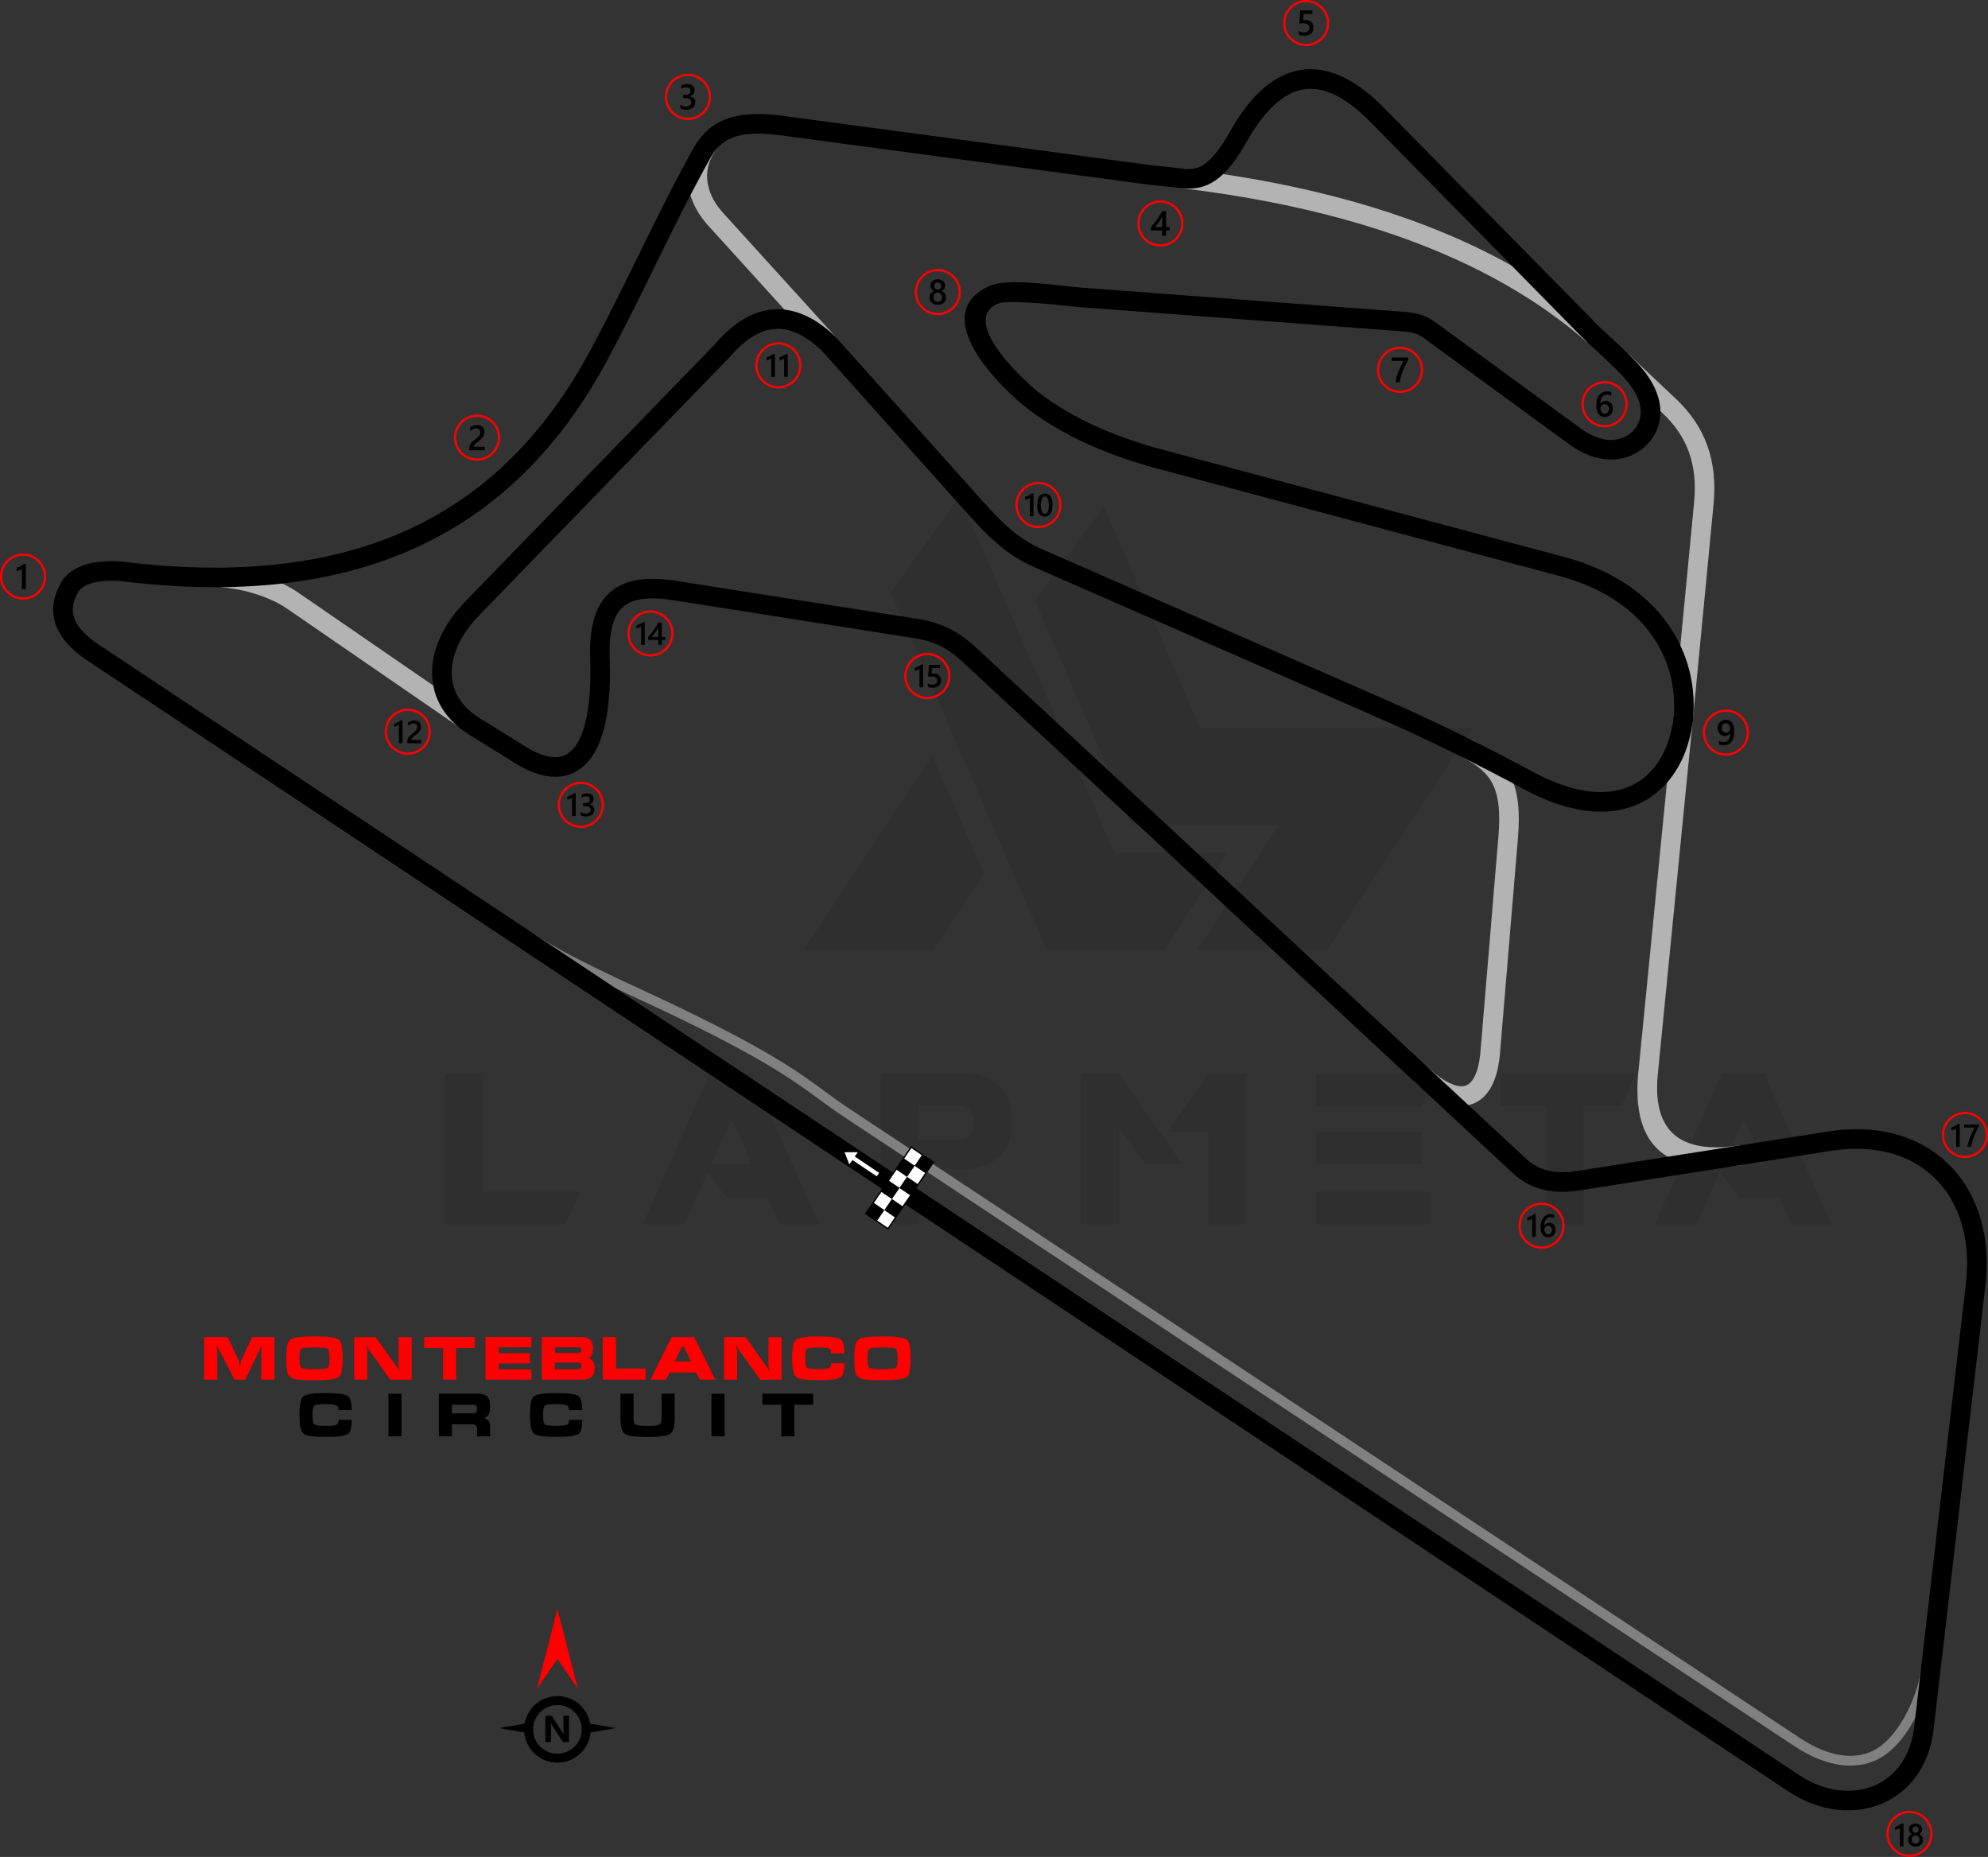 <?xml version="1.0" encoding="UTF-8"?>
<!DOCTYPE svg PUBLIC "-//W3C//DTD SVG 1.1//EN" "http://www.w3.org/Graphics/SVG/1.1/DTD/svg11.dtd">
<!-- Creator: CorelDRAW -->
<svg xmlns="http://www.w3.org/2000/svg" xml:space="preserve" width="250.345mm" height="233.817mm" version="1.1" style="shape-rendering:geometricPrecision; text-rendering:geometricPrecision; image-rendering:optimizeQuality; fill-rule:evenodd; clip-rule:evenodd"
viewBox="0 0 19452.53 18168.23"
 xmlns:xlink="http://www.w3.org/1999/xlink"
 xmlns:xodm="http://www.corel.com/coreldraw/odm/2003">
 <rect x="0" y="0" width="19452.53" height="18168.23" fill="#333333" stroke="none"/>
 <defs>
  <style type="text/css">
   <![CDATA[
    .fil5 {fill:black}
    .fil6 {fill:white}
    .fil7 {fill:black;fill-rule:nonzero}
    .fil3 {fill:black;fill-rule:nonzero}
    .fil1 {fill:gray;fill-rule:nonzero}
    .fil2 {fill:#B3B3B3;fill-rule:nonzero}
    .fil4 {fill:red;fill-rule:nonzero}
    .fil8 {fill:white;fill-rule:nonzero}
    .fil0 {fill:black;fill-opacity:0.071}
   ]]>
  </style>
 </defs>
 <g id="Layer_x0020_1">
  <path class="fil0" d="M4350.95 11978.65l0 -1478.56 367.18 0 0 1157.88 964.49 0 -146.87 320.68 -1184.81 0zm4364.69 -6183.51l1527.52 3500.57 1148.09 0 624.23 -952.26 -1108.92 0 -1515.28 -3488.32 -675.63 940.01zm2085.65 -842.1l942.46 2166.43 2665.82 0 -1422.26 2173.78 -1272.94 0 0 -2.45 798.03 -1219.08 -1432.05 0 -954.7 -2198.26 675.63 -920.43zm-1175.01 3593.59l-489.59 749.08 -1272.93 0 0 -2.45 1258.24 -1902.06 504.28 1155.43zm-1608.3 3434.47l-391.67 0 -119.95 -266.82 -399.02 0 -181.15 -247.24 -232.55 514.07 -406.36 0 656.05 -1478.56 413.71 0 660.95 1478.56zm-658.5 -592.41l-200.73 -440.63 -195.83 440.63 396.56 0zm1627.89 -239.89l445.52 0c63.65,-19.59 95.47,-78.34 93.02,-176.25 0,-80.79 -39.16,-132.2 -122.39,-151.78l-416.15 0 0 328.03zm146.87 293.76l-149.32 -215.42 0 751.52 -367.19 0 0 -1478.56 883.71 0c259.48,46.51 391.67,186.04 394.12,423.5l0 88.13c-2.45,239.89 -132.19,384.33 -389.22,428.39l-372.09 -0.01 0 2.46zm2435.71 -53.86l-367.19 0 -254.59 -352.5 -0.01 942.46 -369.63 0 0 -1478.56 367.18 0 624.23 888.6zm254.59 -886.15l367.19 0 0 1476.11 -369.64 0 0 -905.74 -399.02 0 401.47 -570.38zm2173.78 1155.43l0 320.68 -1123.61 0 0 -320.68 1123.61 0zm-88.12 -587.5l0 315.78 -1035.48 0 0 -315.79 1035.48 0.01zm161.56 -567.93l-161.56 323.14 -1035.48 0 0 -323.14 1197.04 0zm1052.62 318.23l-443.08 0 0 -318.23 1334.13 0 -149.32 318.23 -369.64 0 0 1157.88 -369.65 0 0 -1157.88 -2.45 0zm2798.01 1160.33l-391.68 0 -119.95 -266.82 -399.01 0 -181.15 -247.24 -232.56 514.07 -406.35 0 656.05 -1478.56 413.71 0 660.95 1478.56zm-658.5 -592.41l-200.73 -440.63 -195.83 440.63 396.56 0z"/>
  <path class="fil1" d="M18890.28 16351.66c-36.65,296.23 -241.46,735.04 -533.48,869.6 -102.47,47.2 -216.83,63.09 -338.67,48.03 -144.61,-17.89 -299.96,-79.58 -458.35,-184.44l-9302.67 -6158.21c-89.44,-59.21 -164.5,-114.35 -242.15,-171.4 -264.03,-193.96 -558.66,-410.41 -1561.6,-885.18 -391.11,-185.13 -917.34,-413.72 -1279.43,-651.11l52.46 -80.2c358.99,235.35 880.1,461.21 1267.82,644.74 1011.3,478.72 1309.81,698.02 1577.33,894.55 76.62,56.3 150.68,110.7 238.4,168.77l9302.67 6158.21c145.68,96.44 287.03,152.98 417.14,169.08 104.25,12.89 201.16,-0.27 286.95,-39.79 258.25,-118.99 446.26,-534.6 478.39,-794.27l95.19 11.62z"/>
  <path class="fil2" d="M15924.93 3455.63l472.22 444.76c143.49,135.13 246.34,285.65 308.5,457.84 61.61,170.71 82.14,360.6 61.49,575.8l-200.79 2091.48 -190.39 -18 200.79 -2091.48c17.94,-186.89 0.91,-349.57 -50.98,-493.34 -51.35,-142.27 -138,-268.2 -259.78,-382.89l-472.22 -444.76 131.16 -139.41z"/>
  <path class="fil2" d="M16560.9 7073.03l-341.69 3460.7 0.23 0.02c-44.54,537.13 222.84,761.43 802.11,672.89l28.49 189.63c-739.06,112.96 -1079.64,-179.79 -1021.73,-878.26l0.37 -1.5 341.84 -3462.21 190.39 18.74z"/>
  <path class="fil2" d="M8037.5 3427.22l-1106.36 -1218.37c-124.41,-137.01 -191.66,-290.73 -202.4,-443.04 -11.08,-157.06 37.76,-310.87 145.75,-442.37l147.65 121.42c-75.65,92.12 -109.93,199 -102.27,307.46 7.76,110.13 58.56,223.68 152.93,327.6l1106.36 1218.37 -141.67 128.92z"/>
  <path class="fil2" d="M4472.86 7099.86l-1665.47 -1145.82c-56.75,-39.05 -152.76,-92.5 -288.33,-136.99 -99.02,-32.5 -217.62,-59.78 -355.08,-72.7l17.23 -190.39c154.78,14.54 287.2,44.89 397.05,80.95 156.1,51.23 269.66,114.84 337.8,161.73l1665.47 1145.82 -108.68 157.39z"/>
  <path class="fil2" d="M13965.98 10438.7c95.68,88.9 180.29,145.66 252.58,172.37 50.92,18.81 92.9,21.71 125.4,9.61 31.63,-11.77 59.19,-39.83 81.98,-83.18 30.89,-58.77 51.38,-142.27 60.28,-248.91l175.66 -2104.43c18.8,-225.37 4.85,-384.25 -50.53,-502.24 -52.92,-112.79 -149.01,-194.75 -296.28,-269.89l86.95 -170.9c185.45,94.62 309.04,203.38 382.47,359.84 70.99,151.26 90.11,340.25 68.53,598.93l-175.66 2104.43c-11.02,132.13 -38.91,240.34 -82.02,322.35 -45.17,85.94 -107.23,144.3 -184.65,173.13 -76.56,28.5 -163.14,26.21 -258.07,-8.87 -95.7,-35.35 -202.1,-105.3 -317.04,-212.09l130.42 -140.16z"/>
  <path class="fil2" d="M15527.26 3346.74c-480.16,-420.13 -1077.03,-758.25 -1786.76,-1014.29 -636.39,-229.58 -1363.46,-393.26 -2178.39,-491.05l-0.09 -0.08 23.98 -189.63 0.01 -0.03c828.62,99.55 1569.22,266.51 2218.96,500.9 735.63,265.39 1354.95,617.13 1853.9,1055.21l0.75 0.37 4.64 4.14 -0.14 0.36 -136.42 134.16 -0.43 -0.08z"/>
  <path class="fil3" d="M17600.59 17365.12c129.79,86.27 265.08,135.72 395.21,150.9 125.17,14.6 245.43,-2.35 350.92,-48.52 104.37,-45.68 195.11,-120.39 262.5,-221.77 62.01,-93.29 104.67,-209.56 120.72,-347.22l506.37 -4340.32c17.58,-150.69 15.22,-292.5 -5.31,-422.98 -38.6,-245.27 -141.3,-452.91 -296.2,-605.87 -154.43,-152.52 -362.13,-251.74 -611.26,-280.8 -126.12,-14.72 -262.31,-11.73 -407.01,11.03l-2453.52 386.13c-121.27,19.08 -237.13,21.1 -346.07,-2.66 -113.36,-24.72 -218.3,-76.46 -312.85,-164.32l-5386.73 -5004.86c-53.88,-50.06 -113.73,-98.9 -187.03,-138.8 -73.39,-39.95 -161.97,-72.22 -274.42,-89.92l-2366.15 -372.66c-239.37,-37.69 -402.28,-17.48 -497.59,68.95 -95.89,86.95 -134.96,250.73 -126.24,499.72 10.82,309.09 -14.09,556.48 -70.9,739.89 -47.24,152.45 -117.42,264.25 -208.52,334.25 -97.19,74.66 -213.66,100.37 -347.29,75.96 -91.17,-16.66 -189.99,-57.5 -295.57,-122.89l-447.68 -277.32c-59.64,-36.94 -111.47,-77.23 -155.8,-120.24 -137.12,-133.05 -204.59,-292.17 -211.59,-460.95 -6.8,-163.76 44.5,-334.53 144.99,-496.75 48.75,-78.7 108.92,-155.31 179.39,-227.95l2440.6 -2515.3c18.14,-21.24 36.36,-41.48 54.6,-60.67 167.57,-176.37 341.94,-270.49 523.07,-282.32 181.73,-11.87 363.46,59.6 545.16,214.41 19.32,16.46 38.63,33.86 57.9,52.16l5.24 5.63 1421.25 1588.61c112.86,126.15 206.43,224.1 300.69,302.59 91.48,76.17 185.27,135.13 301.36,185.98l3388.52 1484.3c236.05,103.4 470.75,213.66 691.56,322.02 270.75,132.89 514.84,259.99 713.12,367.29 201.82,109.2 381.6,169.79 539.3,191.08 178.36,24.08 328.19,-2.43 449.18,-65.32 120,-62.39 213.21,-161.37 278.85,-282.69 54.8,-101.27 90.77,-217.86 107.53,-341.99 38.34,-283.9 -27.65,-607.85 -241.87,-882.08 -179.22,-229.41 -463.14,-425 -877.92,-535.75l-3925.35 -1048.2c-531.34,-141.88 -943.81,-342.37 -1247.15,-568.93 -267.11,-199.49 -1020.98,-928.03 -400.6,-1216.97 182.27,-84.91 669.31,-2.58 896.33,14.45l3157.9 236.97c87.19,6.53 146.52,18.8 195.83,37.46 51.7,19.55 87.64,43.75 129.78,74.53l1407.32 1028.06c103.65,75.72 199.96,110.35 284.14,113.98 88.01,3.8 163.93,-27.06 220.57,-79.79l5.28 -4.97c51.35,-50.1 84.56,-119.62 80.27,-202.94 -4.77,-92.69 -54.21,-204.17 -171.37,-330.05 -7.02,-7.54 -13.23,-14.08 -18.61,-19.59 -55.03,-56.4 -107.14,-107.65 -158.98,-156.7 -89.58,-84.74 -167.83,-152.45 -252.15,-238.17l-2048.49 -2082.61c-100.95,-102.62 -198.7,-180.88 -293.03,-234.51 -122.07,-69.41 -237.81,-96.98 -346.69,-82.19 -109.13,14.83 -215.62,72.85 -318.98,174.51 -82.86,81.5 -163.21,190.38 -240.81,326.86 -82.2,144.57 -163.16,265.53 -259.99,348.99 -128.71,110.94 -244.99,134.49 -407.57,115.34 -98.48,-11.64 -198.24,-22.34 -299.28,-32.07l-3.75 -0.38 -3589.97 -481.39c-173.15,-23.21 -319.59,-26.45 -436.65,7.28 -107.02,30.84 -192.48,95.57 -256,209.74 -199.74,358.99 -370.89,707.7 -544.25,1060.93 -144.84,295.1 -291.22,593.36 -456.05,901.9 -472.85,885.09 -1101.6,1501.83 -1900.81,1861.59 -794.48,357.64 -1754.73,459.39 -2895.2,316.66 -121.67,-5.33 -217.77,5.44 -288.23,32.31 -57.74,22.02 -96.14,55.21 -115.16,99.52l-3 6c-45.09,88.25 -50.06,171.39 -14.87,249.38 39.78,88.2 128.55,175.01 266.26,260.4l2.62 1.5 16596.16 11033.13zm-1762.96 -13993.39c59.29,56.09 113.64,109.34 164.98,161.95 8.38,8.59 15.6,16.14 21.61,22.59 151.13,162.38 215.42,316.17 222.35,450.72 7.41,143.91 -49.68,263.68 -137.98,349.85l-8.28 7.96c-92.77,86.36 -216.46,136.93 -359.24,130.76 -120.09,-5.18 -252.6,-51.02 -389.07,-150.72l-1407.32 -1028.06c-29.81,-21.77 -54.45,-38.6 -84.06,-49.79 -31.99,-12.1 -74.8,-20.38 -142.61,-25.46l-3155.77 -236.81c-115.25,-8.65 -693.31,-83.1 -803.28,-31.87 -375.39,174.82 279.63,773.9 434.33,889.43 285.23,213.04 675.84,402.31 1181.94,537.45l3925.35 1048.2c458.56,122.45 775.83,343.02 979.1,603.21 248.83,318.52 325.43,695.08 280.85,1025.24 -19.85,147.03 -62.83,285.84 -128.5,407.2 -83.64,154.57 -203.57,281.3 -359.06,362.13 -154.49,80.31 -342.6,114.59 -563.1,84.81 -180.1,-24.31 -381.91,-91.62 -604.5,-212.06 -201.85,-109.23 -445.1,-236.05 -706.37,-364.29 -215.43,-105.73 -447.08,-214.47 -684.07,-318.28l-3388.52 -1484.3c-133.22,-58.35 -241.26,-126.36 -347.08,-214.47 -103.06,-85.82 -202.36,-189.56 -320.92,-322.08l-1417.42 -1584.31c-16.41,-15.56 -32.75,-30.27 -48.98,-44.09 -141.99,-120.98 -278.25,-177.2 -408.74,-168.69 -131.08,8.56 -263.23,82.94 -396.4,223.11 -16.57,17.44 -33.12,35.86 -49.61,55.21l-4.13 4.5 -2442.98 2517.76c-61.14,63.02 -112.75,128.54 -153.91,194.97 -80.48,129.93 -121.69,263.68 -116.5,388.83 4.99,120.14 54.04,234.41 153.87,331.28 34.87,33.83 75.74,65.59 122.82,94.75l447.68 277.32c84.98,52.64 161.72,85 229.61,97.41 77.77,14.2 143.7,0.66 196.62,-39.99 59.01,-45.33 106.71,-125 141.82,-238.3 50.69,-163.64 72.72,-390.11 62.65,-677.68 -10.77,-307.52 47.87,-519.22 189.21,-647.39 141.91,-128.68 355.8,-163.28 654.99,-116.16l2366.15 372.66c136.82,21.54 245.65,61.37 336.62,110.9 91.07,49.57 162.62,107.65 226.01,166.54l5386.73 5004.86c67.38,62.61 142.15,99.48 222.91,117.09 85.18,18.57 177.93,16.65 276.37,1.17l2453.52 -386.13c163.13,-25.67 316.36,-29.07 457.98,-12.54 293.15,34.2 539.13,152.52 723.68,334.77 184.09,181.79 305.77,426.18 350.91,713.06 23.33,148.26 26.26,307.24 6.81,473.95l-506.37 4340.32c-19.71,168.99 -73.25,313.5 -151.46,431.15 -88.4,132.98 -207.9,231.18 -345.69,291.49 -136.68,59.82 -290.61,82.01 -449.12,63.51 -159.29,-18.58 -323.41,-78.11 -479.15,-181.64l-16596.16 -11033.13 0.06 -0.09c-169.91,-105.8 -282.57,-220.06 -337.91,-342.76 -59.43,-131.77 -53.92,-268.24 16.54,-409.38 40.62,-94.38 114.93,-162.17 222.94,-203.36 95.02,-36.24 217.29,-50.98 366.77,-44.21l7.49 0.75c1107.16,139.25 2035.43,42.56 2798.68,-301.02 759.79,-342.02 1358.8,-930.7 1810.86,-1776.89 164.16,-307.27 309.37,-603.15 453.05,-895.9 175.24,-357.05 348.25,-709.56 548.75,-1069.93 90.45,-162.56 214.32,-255.35 370.67,-300.42 146.31,-42.16 317.4,-39.71 514.6,-13.28l3589.58 481.34c96.85,9.34 192.56,19.57 287.12,30.66 108.71,12.7 179.84,11.95 273.22,-68.53 76.88,-66.26 146.22,-171.19 218.76,-298.78 86.45,-152.05 177.57,-274.93 273.04,-368.83 133.66,-131.47 276.44,-207.18 427.65,-227.72 151.46,-20.58 307.21,14.79 466.61,105.42 109.86,62.47 221.61,151.47 335,266.75l2073.64 2108.17c71.56,72.77 147.08,137.46 221.74,208.1z"/>
  <g id="_1807186536832">
   <path class="fil4" d="M13699.2 3392.82c62.35,0 118.82,25.28 159.68,66.15 40.86,40.86 66.14,97.32 66.14,159.67 0,62.35 -25.28,118.82 -66.14,159.68 -40.86,40.86 -97.33,66.14 -159.68,66.14 -62.35,0 -118.82,-25.28 -159.68,-66.14 -40.86,-40.86 -66.14,-97.33 -66.14,-159.68 0,-62.35 25.28,-118.82 66.15,-159.67 40.85,-40.86 97.32,-66.15 159.67,-66.15zm144.18 81.65c-36.89,-36.89 -87.87,-59.72 -144.18,-59.72 -56.3,0 -107.28,22.83 -144.17,59.72 -36.89,36.89 -59.72,87.87 -59.72,144.17 0,56.3 22.83,107.28 59.71,144.18 36.89,36.89 87.87,59.71 144.18,59.71 56.3,0 107.28,-22.83 144.18,-59.71 36.89,-36.89 59.71,-87.87 59.71,-144.18 0,-56.3 -22.83,-107.28 -59.71,-144.17z"/>
   <path class="fil5" d="M13780.2 3517.06c-10.16,18.58 -19.74,36.99 -28.74,55.17 -9.05,18.24 -17.2,36.47 -24.52,54.87 -7.34,18.35 -13.68,36.88 -19.11,55.52 -5.42,18.7 -9.57,37.73 -12.52,57.24l-41.07 0c2.7,-17.37 6.57,-34.67 11.59,-51.99 5.01,-17.3 10.91,-34.56 17.66,-51.87 6.74,-17.32 14.31,-34.69 22.74,-52.17 8.37,-17.48 17.3,-35.14 26.77,-52.91l-114.78 0 0 -33.47 161.99 0 0 19.62z"/>
  </g>
  <g id="_1807186540864">
   <path class="fil4" d="M15700.34 3728.84c62.35,0 118.82,25.28 159.68,66.14 40.86,40.86 66.14,97.32 66.14,159.67 0,62.35 -25.28,118.82 -66.14,159.68 -40.86,40.86 -97.33,66.14 -159.68,66.14 -62.35,0 -118.81,-25.28 -159.66,-66.14 -40.86,-40.86 -66.14,-97.33 -66.14,-159.68 0,-62.35 25.28,-118.82 66.14,-159.67 40.86,-40.86 97.32,-66.14 159.66,-66.14zm144.18 81.64c-36.89,-36.89 -87.87,-59.71 -144.18,-59.71 -56.3,0 -107.28,22.83 -144.16,59.71 -36.89,36.89 -59.71,87.87 -59.71,144.17 0,56.3 22.83,107.28 59.71,144.18 36.89,36.89 87.87,59.71 144.16,59.71 56.3,0 107.28,-22.83 144.18,-59.71 36.89,-36.89 59.71,-87.87 59.71,-144.18 0,-56.3 -22.83,-107.28 -59.71,-144.17z"/>
   <path class="fil5" d="M15781.74 3997.84c0,12.17 -2.01,23.31 -6.01,33.34 -3.98,9.98 -9.52,18.64 -16.61,25.91 -7.1,7.27 -15.53,12.93 -25.28,16.91 -9.76,4.04 -20.32,6.01 -31.74,6.01 -12.18,0 -23.37,-2.37 -33.54,-7.1 -10.2,-4.74 -18.98,-11.77 -26.36,-21.13 -7.39,-9.35 -13.09,-21 -17.2,-34.9 -4.04,-13.9 -6.05,-30.06 -6.05,-48.42 0,-22.44 2.65,-42.36 8.02,-59.73 5.37,-17.3 12.69,-31.85 22.04,-43.56 9.35,-11.77 20.36,-20.65 33.01,-26.72 12.58,-6.12 26.26,-9.17 40.9,-9.17 9.12,0 17.43,0.63 24.93,1.9 7.51,1.22 13.51,2.95 18.01,5.09l0 35.31c-5.78,-2.94 -11.9,-5.42 -18.47,-7.44 -6.52,-2.03 -14.02,-3.06 -22.44,-3.06 -9.46,0 -18.24,1.9 -26.2,5.77 -8.02,3.81 -14.94,9.4 -20.72,16.78 -5.82,7.38 -10.38,16.56 -13.72,27.41 -3.29,10.86 -5.03,23.42 -5.14,37.62l1.03 0c5.19,-8.02 12.18,-14.31 21.01,-18.93 8.89,-4.62 19.27,-6.92 31.21,-6.92 10.62,0 20.14,1.67 28.67,5.14 8.49,3.46 15.77,8.37 21.76,14.88 6.07,6.46 10.75,14.38 13.96,23.66 3.29,9.3 4.91,19.74 4.91,31.35zm-39.53 3.22c0,-6.97 -0.87,-13.33 -2.49,-19.09 -1.62,-5.77 -4.09,-10.67 -7.44,-14.77 -3.28,-4.16 -7.5,-7.33 -12.52,-9.57 -4.97,-2.25 -10.9,-3.36 -17.65,-3.36 -6.75,0 -12.7,1.22 -17.83,3.64 -5.13,2.42 -9.41,5.59 -12.93,9.52 -3.52,3.92 -6.12,8.48 -7.84,13.5 -1.73,5.07 -2.67,10.26 -2.67,15.58 0,5.77 0.87,11.65 2.49,17.65 1.62,6.05 4.16,11.54 7.5,16.5 3.4,4.97 7.73,9.01 12.93,12.23 5.24,3.23 11.49,4.85 18.7,4.85 6.4,0 12.11,-1.2 17.08,-3.57 4.96,-2.37 9.11,-5.66 12.39,-9.81 3.36,-4.16 5.9,-9.13 7.62,-14.79 1.73,-5.7 2.66,-11.88 2.66,-18.52z"/>
  </g>
  <g id="_1807186540336">
   <path class="fil4" d="M12780.94 0c62.35,0 118.82,25.28 159.68,66.14 40.86,40.86 66.14,97.32 66.14,159.67 0,62.35 -25.29,118.82 -66.14,159.68 -40.86,40.85 -97.33,66.14 -159.68,66.14 -62.35,0 -118.81,-25.28 -159.67,-66.14 -40.86,-40.86 -66.14,-97.33 -66.14,-159.68 0,-62.35 25.28,-118.82 66.14,-159.67 40.86,-40.86 97.32,-66.14 159.67,-66.14zm144.17 81.64c-36.89,-36.89 -87.87,-59.71 -144.17,-59.71 -56.3,0 -107.28,22.82 -144.17,59.71 -36.89,36.89 -59.71,87.87 -59.71,144.17 0,56.3 22.81,107.28 59.71,144.17 36.89,36.89 87.87,59.71 144.17,59.71 56.3,0 107.28,-22.82 144.17,-59.71 36.89,-36.89 59.71,-87.87 59.71,-144.17 0,-56.3 -22.82,-107.28 -59.71,-144.17z"/>
   <path class="fil5" d="M12709.33 339.23l0 -37.69c15.93,10.73 32.03,16.04 48.36,16.04 16.43,0 29.71,-4.15 39.7,-12.58 10.03,-8.37 15.06,-19.56 15.06,-33.58 0,-13.72 -5.07,-24.41 -15.29,-32.08 -10.21,-7.68 -24.8,-11.48 -43.86,-11.48 -6.53,0 -19.79,0.63 -39.76,2.01l8.66 -127.46 119.33 0 0 33.47 -86.72 0 -4.04 60.7c7.79,-0.46 14.82,-0.68 21.11,-0.68 25.68,0 45.59,6.57 59.61,19.79 14.03,13.16 21.06,31.22 21.06,54.07 0,23.99 -8.08,43.27 -24.12,57.76 -16.04,14.48 -38.14,21.69 -66.19,21.69 -23.66,0 -41.31,-3.29 -52.92,-9.98z"/>
  </g>
  <g id="_1807186539808">
   <path class="fil4" d="M6731.46 722.06c62.35,0 118.82,25.28 159.67,66.14 40.86,40.86 66.14,97.33 66.14,159.68 0,62.35 -25.28,118.82 -66.14,159.67 -40.86,40.86 -97.32,66.14 -159.67,66.14 -62.35,0 -118.82,-25.28 -159.67,-66.14 -40.86,-40.86 -66.14,-97.32 -66.14,-159.67 0,-62.35 25.28,-118.82 66.14,-159.68 40.86,-40.86 97.32,-66.14 159.67,-66.14zm144.17 81.64c-36.89,-36.89 -87.87,-59.71 -144.17,-59.71 -56.3,0 -107.28,22.83 -144.17,59.71 -36.89,36.89 -59.71,87.87 -59.71,144.18 0,56.3 22.82,107.28 59.71,144.17 36.89,36.89 87.87,59.71 144.17,59.71 56.3,0 107.28,-22.83 144.17,-59.71 36.89,-36.89 59.71,-87.87 59.71,-144.17 0,-56.3 -22.83,-107.28 -59.71,-144.18z"/>
   <path class="fil5" d="M6658.19 1060.17l0 -36.88c15.81,12.53 33.58,18.75 53.44,18.75 16.1,0 29.01,-3.63 38.65,-10.96 9.65,-7.32 14.44,-17.24 14.44,-29.78 0,-27.46 -21.01,-41.25 -63.07,-41.25l-18.77 0 0 -31.45 17.96 0c37.27,0 55.91,-12.91 55.91,-38.83 0,-23.89 -14.53,-35.84 -43.56,-35.84 -16.28,0 -31.51,5.78 -45.82,17.38l0 -34.8c16.45,-9.24 35.9,-13.92 58.28,-13.92 21.52,0 38.78,5.43 51.76,16.28 12.93,10.79 19.45,24.64 19.45,41.55 0,31.9 -16.28,52.45 -48.7,61.56l0 0.7c17.48,1.66 31.27,7.78 41.43,18.28 10.16,10.58 15.18,23.72 15.18,39.48 0,21.76 -8.14,39.35 -24.47,52.67 -16.38,13.39 -37.9,20.03 -64.62,20.03 -24.01,0 -43.17,-4.33 -57.48,-12.98z"/>
  </g>
  <g id="_1807186538944">
   <path class="fil4" d="M11354.27 1960.59c62.35,0 118.82,25.29 159.67,66.14 40.86,40.86 66.14,97.33 66.14,159.68 0,62.35 -25.28,118.82 -66.14,159.68 -40.86,40.85 -97.32,66.14 -159.67,66.14 -62.35,0 -118.82,-25.29 -159.67,-66.14 -40.86,-40.86 -66.14,-97.33 -66.14,-159.68 0,-62.35 25.28,-118.82 66.14,-159.68 40.86,-40.85 97.32,-66.14 159.67,-66.14zm144.17 81.65c-36.89,-36.89 -87.87,-59.71 -144.17,-59.71 -56.3,0 -107.28,22.82 -144.17,59.71 -36.89,36.89 -59.71,87.87 -59.71,144.17 0,56.3 22.83,107.28 59.71,144.18 36.89,36.89 87.87,59.71 144.17,59.71 56.3,0 107.28,-22.82 144.17,-59.71 36.89,-36.89 59.71,-87.87 59.71,-144.18 0,-56.3 -22.83,-107.28 -59.71,-144.17z"/>
   <path class="fil5" d="M11410.17 2065.2l0 156.56 36.01 0 0 32.6 -36.01 0 0 53.27 -38.04 0 0 -53.27 -109.76 0 0 -32.95c9.94,-11.2 20.09,-23.26 30.54,-36.3 10.44,-12.98 20.47,-26.31 30.13,-39.87 9.64,-13.55 18.51,-27.18 26.77,-40.79 8.25,-13.68 15.18,-26.71 20.77,-39.24l39.59 0zm-38.04 156.56l0 -101.8c-12.28,22.11 -24.46,41.38 -36.46,57.83 -12,16.45 -23.2,31.1 -33.71,43.97l70.17 0z"/>
  </g>
  <g id="_1807186540192">
   <path class="fil4" d="M9176.27 2631.63c62.35,0 118.82,25.29 159.67,66.14 40.86,40.86 66.14,97.33 66.14,159.68 0,62.35 -25.28,118.82 -66.14,159.67 -40.86,40.86 -97.32,66.14 -159.67,66.14 -62.35,0 -118.82,-25.28 -159.67,-66.14 -40.86,-40.86 -66.14,-97.32 -66.14,-159.67 0,-62.35 25.28,-118.82 66.14,-159.68 40.86,-40.85 97.32,-66.14 159.67,-66.14zm144.17 81.64c-36.89,-36.89 -87.87,-59.71 -144.17,-59.71 -56.3,0 -107.28,22.82 -144.17,59.71 -36.89,36.89 -59.71,87.87 -59.71,144.18 0,56.3 22.83,107.28 59.71,144.17 36.89,36.89 87.87,59.71 144.17,59.71 56.3,0 107.28,-22.83 144.17,-59.71 36.89,-36.89 59.71,-87.87 59.71,-144.17 0,-56.3 -22.83,-107.28 -59.71,-144.18z"/>
   <path class="fil5" d="M9095.48 2911.14c0,-6.98 0.87,-13.73 2.6,-20.26 1.73,-6.57 4.39,-12.58 7.85,-18.11 3.52,-5.55 7.9,-10.51 13.22,-14.9 5.31,-4.37 11.48,-7.89 18.59,-10.61 -10.51,-5.88 -18.81,-13.38 -25.05,-22.56 -6.17,-9.24 -9.29,-19.39 -9.29,-30.53 0,-8.94 1.86,-17.13 5.55,-24.69 3.63,-7.56 8.72,-14.09 15.17,-19.62 6.53,-5.55 14.13,-9.81 22.91,-12.93 8.83,-3.11 18.42,-4.68 28.73,-4.68 10.51,0 20.14,1.62 29.03,4.74 8.83,3.17 16.5,7.5 22.96,13.05 6.46,5.53 11.54,12.06 15.12,19.61 3.64,7.56 5.42,15.7 5.42,24.52 0,11.13 -3.11,21.29 -9.29,30.53 -6.23,9.18 -14.42,16.68 -24.69,22.56 6.98,2.72 13.16,6.24 18.52,10.57 5.36,4.33 9.81,9.22 13.44,14.77 3.58,5.54 6.29,11.53 8.13,18.11 1.79,6.53 2.67,13.33 2.67,20.43 0,10.61 -1.97,20.31 -5.88,29.09 -3.99,8.76 -9.47,16.33 -16.57,22.55 -7.09,6.29 -15.63,11.14 -25.56,14.66 -9.85,3.47 -20.82,5.2 -32.77,5.2 -11.83,0 -22.68,-1.73 -32.55,-5.2 -9.86,-3.52 -18.35,-8.37 -25.5,-14.66 -7.16,-6.22 -12.75,-13.78 -16.73,-22.55 -4.04,-8.78 -6.01,-18.48 -6.01,-29.09zm38.21 -3.35c0,6.87 0.98,13.05 2.99,18.59 2.07,5.53 4.91,10.21 8.66,14.03 3.69,3.81 8.19,6.75 13.45,8.76 5.24,2.01 11.08,3.06 17.48,3.06 6.18,0 11.88,-1.05 17.08,-3.12 5.2,-2.07 9.64,-5.07 13.44,-8.94 3.75,-3.93 6.75,-8.6 8.89,-14.09 2.14,-5.42 3.17,-11.54 3.17,-18.29 0,-6.22 -0.97,-12.06 -3,-17.54 -2.07,-5.42 -4.9,-10.21 -8.65,-14.25 -3.7,-4.1 -8.2,-7.27 -13.46,-9.64 -5.24,-2.38 -11.07,-3.58 -17.48,-3.58 -6.05,0 -11.77,1.1 -16.96,3.29 -5.25,2.2 -9.76,5.31 -13.56,9.29 -3.76,4.04 -6.71,8.76 -8.89,14.31 -2.14,5.53 -3.17,11.54 -3.17,18.11zm8.25 -109.58c0,5.08 0.92,9.76 2.71,14.13 1.79,4.33 4.2,8.08 7.26,11.31 3.06,3.23 6.64,5.72 10.75,7.5 4.09,1.85 8.54,2.72 13.26,2.72 4.74,0 9.18,-0.93 13.28,-2.77 4.09,-1.85 7.73,-4.38 10.84,-7.61 3.06,-3.23 5.55,-6.98 7.34,-11.32 1.79,-4.32 2.71,-9 2.71,-13.96 0,-5.07 -0.87,-9.81 -2.6,-14.2 -1.79,-4.37 -4.15,-8.19 -7.21,-11.3 -3.05,-3.17 -6.64,-5.66 -10.79,-7.44 -4.22,-1.79 -8.72,-2.71 -13.57,-2.71 -5.07,0 -9.68,0.92 -13.85,2.77 -4.16,1.83 -7.74,4.44 -10.73,7.73 -3,3.23 -5.31,7.03 -6.93,11.36 -1.68,4.33 -2.47,8.94 -2.47,13.79z"/>
  </g>
  <g id="_1807186540624">
   <path class="fil4" d="M5683.69 7648.6c62.35,0 118.82,25.28 159.66,66.14 40.86,40.85 66.14,97.32 66.14,159.67 0,62.35 -25.28,118.82 -66.14,159.67 -40.86,40.86 -97.32,66.14 -159.66,66.14 -62.35,0 -118.82,-25.28 -159.68,-66.14 -40.86,-40.86 -66.14,-97.32 -66.14,-159.67 0,-62.35 25.28,-118.82 66.14,-159.67 40.86,-40.86 97.33,-66.14 159.68,-66.14zm144.16 81.64c-36.89,-36.89 -87.87,-59.71 -144.16,-59.71 -56.3,0 -107.28,22.82 -144.18,59.71 -36.89,36.89 -59.71,87.87 -59.71,144.17 0,56.3 22.83,107.28 59.71,144.17 36.89,36.89 87.87,59.71 144.18,59.71 56.3,0 107.28,-22.83 144.16,-59.71 36.89,-36.89 59.71,-87.87 59.71,-144.17 0,-56.3 -22.82,-107.28 -59.71,-144.17z"/>
   <path class="fil5" d="M5632.91 7760.75l0 223.68 -35.41 0 0 -180.35c-6.4,4.58 -13.29,8.49 -20.68,11.67 -7.34,3.22 -15.77,6.04 -25.26,8.48l0 -30.2c5.94,-1.92 11.62,-3.95 17.08,-6.09 5.52,-2.13 10.94,-4.53 16.25,-7.18 5.36,-2.66 10.72,-5.63 16.2,-8.85 5.42,-3.29 11.04,-6.99 16.88,-11.16l14.94 0zm50.62 215.61l0 -33.28c14.27,11.31 30.3,16.92 48.22,16.92 14.53,0 26.19,-3.28 34.89,-9.9 8.7,-6.6 13.02,-15.56 13.02,-26.87 0,-24.79 -18.96,-37.23 -56.92,-37.23l-16.93 0 0 -28.39 16.2 0c33.64,0 50.46,-11.66 50.46,-35.04 0,-21.57 -13.12,-32.35 -39.32,-32.35 -14.69,0 -28.43,5.21 -41.35,15.68l0 -31.4c14.84,-8.34 32.39,-12.56 52.6,-12.56 19.43,0 35,4.9 46.71,14.69 11.66,9.74 17.55,22.24 17.55,37.5 0,28.79 -14.69,47.34 -43.95,55.57l0 0.62c15.77,1.51 28.22,7.02 37.38,16.51 9.17,9.53 13.7,21.41 13.7,35.62 0,19.64 -7.34,35.52 -22.08,47.55 -14.79,12.08 -34.21,18.07 -58.32,18.07 -21.67,0 -38.96,-3.91 -51.87,-11.72z"/>
  </g>
  <g id="_1807186540144">
   <path class="fil4" d="M9073.76 6388.51c62.35,0 118.82,25.29 159.68,66.14 40.85,40.86 66.14,97.33 66.14,159.68 0,62.35 -25.28,118.82 -66.14,159.67 -40.86,40.86 -97.33,66.15 -159.68,66.15 -62.35,0 -118.82,-25.29 -159.67,-66.15 -40.86,-40.86 -66.15,-97.32 -66.15,-159.67 0,-62.35 25.29,-118.82 66.15,-159.68 40.86,-40.86 97.32,-66.14 159.67,-66.14zm144.17 81.65c-36.89,-36.89 -87.87,-59.71 -144.17,-59.71 -56.3,0 -107.28,22.82 -144.17,59.71 -36.89,36.89 -59.71,87.87 -59.71,144.17 0,56.3 22.82,107.28 59.71,144.17 36.89,36.89 87.87,59.71 144.17,59.71 56.3,0 107.28,-22.82 144.17,-59.71 36.89,-36.89 59.71,-87.87 59.71,-144.17 0,-56.3 -22.82,-107.28 -59.71,-144.17z"/>
   <path class="fil5" d="M9032.48 6500.51l0 223.68 -35.41 0 0 -180.34c-6.4,4.58 -13.29,8.49 -20.68,11.67 -7.34,3.22 -15.77,6.04 -25.26,8.48l0 -30.2c5.94,-1.92 11.62,-3.95 17.08,-6.09 5.52,-2.13 10.94,-4.53 16.25,-7.18 5.35,-2.66 10.73,-5.63 16.2,-8.86 5.42,-3.29 11.04,-6.98 16.88,-11.15l14.94 0zm45.61 218.63l0 -34.01c14.38,9.68 28.91,14.48 43.65,14.48 14.83,0 26.82,-3.75 35.83,-11.36 9.06,-7.55 13.59,-17.65 13.59,-30.3 0,-12.39 -4.58,-22.03 -13.8,-28.95 -9.22,-6.93 -22.39,-10.37 -39.57,-10.37 -5.89,0 -17.86,0.58 -35.88,1.82l7.81 -115.03 107.69 0 0 30.2 -78.26 0 -3.64 54.78c7.02,-0.41 13.37,-0.61 19.05,-0.61 23.18,0 41.14,5.94 53.8,17.86 12.66,11.87 19.01,28.18 19.01,48.8 0,21.66 -7.29,39.06 -21.76,52.13 -14.48,13.08 -34.42,19.58 -59.74,19.58 -21.35,0 -37.28,-2.97 -47.76,-9.01z"/>
  </g>
  <g id="_1807186539040">
   <path class="fil4" d="M16888.39 6941.95c62.35,0 118.82,25.28 159.68,66.14 40.85,40.86 66.14,97.32 66.14,159.67 0,62.35 -25.28,118.82 -66.14,159.67 -40.86,40.86 -97.33,66.14 -159.68,66.14 -62.35,0 -118.82,-25.28 -159.67,-66.14 -40.86,-40.86 -66.14,-97.32 -66.14,-159.67 0,-62.35 25.28,-118.82 66.14,-159.67 40.86,-40.86 97.32,-66.14 159.67,-66.14zm144.18 81.64c-36.89,-36.89 -87.87,-59.71 -144.18,-59.71 -56.3,0 -107.28,22.83 -144.17,59.71 -36.89,36.89 -59.71,87.87 -59.71,144.17 0,56.3 22.83,107.28 59.71,144.17 36.89,36.89 87.87,59.71 144.17,59.71 56.3,0 107.28,-22.82 144.18,-59.71 36.89,-36.89 59.71,-87.87 59.71,-144.17 0,-56.3 -22.82,-107.28 -59.71,-144.17z"/>
   <path class="fil5" d="M16969.62 7154.5c0,24.24 -2.6,45.07 -7.84,62.57 -5.26,17.48 -12.47,31.85 -21.65,43.1 -9.18,11.25 -19.97,19.56 -32.25,24.93 -12.36,5.36 -25.63,8.02 -39.82,8.02 -4.62,0 -9.29,-0.29 -13.96,-0.81 -4.68,-0.58 -9.11,-1.33 -13.33,-2.2 -4.28,-0.92 -8.08,-1.9 -11.54,-3 -3.41,-1.03 -6.29,-2.07 -8.54,-3.12l0 -35.31c2.36,1.44 5.31,2.94 8.83,4.44 3.45,1.56 7.27,2.88 11.36,4.1 4.15,1.16 8.43,2.14 12.87,2.82 4.45,0.76 8.78,1.16 12.93,1.16 9.57,0 18.29,-1.9 26.13,-5.59 7.86,-3.75 14.48,-9.24 20.03,-16.57 5.53,-7.34 9.74,-16.44 12.76,-27.29 2.99,-10.91 4.5,-23.48 4.5,-37.8l-0.7 0c-2.01,3.57 -4.67,6.99 -8.02,10.22 -3.34,3.23 -7.16,6.05 -11.42,8.48 -4.28,2.42 -9.07,4.33 -14.26,5.84 -5.25,1.44 -10.85,2.18 -16.85,2.18 -10.16,0 -19.56,-1.78 -28.34,-5.35 -8.72,-3.52 -16.27,-8.55 -22.73,-15.12 -6.41,-6.53 -11.42,-14.48 -15.11,-23.83 -3.64,-9.36 -5.49,-19.8 -5.49,-31.28 0,-12.63 2.07,-24.01 6.23,-34.21 4.21,-10.23 9.91,-18.87 17.25,-26.02 7.33,-7.16 15.98,-12.7 25.85,-16.56 9.92,-3.93 20.72,-5.9 32.31,-5.9 10.91,0 21.3,2.07 31.05,6.18 9.76,4.16 18.28,10.67 25.68,19.62 7.39,9.01 13.21,20.54 17.59,34.74 4.33,14.2 6.46,31.39 6.46,51.58zm-40.91 -25.84c0,-8.14 -1.03,-15.53 -3.11,-22.16 -2.08,-6.64 -4.97,-12.35 -8.72,-17.08 -3.69,-4.74 -8.14,-8.43 -13.28,-10.96 -5.07,-2.6 -10.73,-3.93 -16.78,-3.93 -5.43,0 -10.57,1.11 -15.46,3.29 -4.91,2.19 -9.18,5.37 -12.87,9.41 -3.64,4.03 -6.58,8.94 -8.72,14.71 -2.14,5.72 -3.17,12.12 -3.17,19.1 0,7.68 1.03,14.44 3.11,20.25 2.07,5.9 4.96,10.79 8.72,14.83 3.69,3.99 8.19,7.05 13.45,9.13 5.18,2.07 11.02,3.11 17.3,3.11 5.66,0 10.86,-1.03 15.64,-3.11 4.79,-2.08 8.94,-4.91 12.52,-8.49 3.52,-3.52 6.29,-7.73 8.37,-12.57 2.01,-4.85 3,-10.05 3,-15.53z"/>
  </g>
  <g id="_1807186541536">
   <path class="fil4" d="M10160.85 4715.23c62.35,0 118.82,25.28 159.68,66.14 40.86,40.86 66.14,97.32 66.14,159.66 0,62.35 -25.29,118.82 -66.14,159.68 -40.86,40.86 -97.33,66.14 -159.68,66.14 -62.35,0 -118.81,-25.28 -159.67,-66.14 -40.86,-40.86 -66.14,-97.33 -66.14,-159.68 0,-62.35 25.28,-118.82 66.14,-159.66 40.86,-40.86 97.32,-66.14 159.67,-66.14zm144.17 81.64c-36.89,-36.89 -87.87,-59.71 -144.17,-59.71 -56.3,0 -107.28,22.82 -144.17,59.71 -36.89,36.89 -59.71,87.87 -59.71,144.16 0,56.3 22.81,107.28 59.71,144.18 36.89,36.89 87.87,59.71 144.17,59.71 56.3,0 107.28,-22.83 144.17,-59.71 36.89,-36.89 59.71,-87.87 59.71,-144.18 0,-56.3 -22.82,-107.28 -59.71,-144.16z"/>
   <path class="fil5" d="M10112.57 4827.38l0 223.68 -35.41 0 0 -180.34c-6.39,4.58 -13.29,8.49 -20.68,11.66 -7.34,3.22 -15.77,6.04 -25.26,8.49l0 -30.2c5.94,-1.92 11.62,-3.96 17.08,-6.09 5.52,-2.14 10.94,-4.54 16.25,-7.19 5.36,-2.66 10.73,-5.63 16.2,-8.85 5.43,-3.29 11.04,-6.98 16.88,-11.15l14.94 0zm108.82 227.33c-22.76,0 -40.58,-9.27 -53.34,-27.92 -12.76,-18.59 -19.11,-45.51 -19.11,-80.72 0,-38.65 6.6,-67.87 19.94,-87.7 13.34,-19.84 32.55,-29.79 57.71,-29.79 48.12,0 72.12,37.4 72.12,112.19 0,37.03 -6.77,65.25 -20.36,84.72 -13.54,19.48 -32.55,29.22 -56.97,29.22zm3.54 -197.85c-26.57,0 -39.85,29.22 -39.85,87.7 0,54.74 13.02,82.08 39.06,82.08 25.61,0 38.42,-27.81 38.42,-83.43 0,-57.6 -12.54,-86.35 -37.64,-86.35z"/>
  </g>
  <g id="_1807186541824">
   <path class="fil4" d="M3989.91 6933.32c62.35,0 118.82,25.28 159.67,66.14 40.86,40.86 66.14,97.33 66.14,159.68 0,62.35 -25.28,118.81 -66.14,159.67 -40.86,40.86 -97.32,66.14 -159.67,66.14 -62.35,0 -118.82,-25.29 -159.67,-66.14 -40.86,-40.86 -66.14,-97.32 -66.14,-159.67 0,-62.35 25.28,-118.82 66.14,-159.68 40.86,-40.86 97.32,-66.14 159.67,-66.14zm144.17 81.64c-36.89,-36.89 -87.87,-59.71 -144.17,-59.71 -56.3,0 -107.28,22.82 -144.17,59.71 -36.89,36.89 -59.71,87.87 -59.71,144.18 0,56.3 22.83,107.28 59.71,144.17 36.89,36.89 87.87,59.71 144.17,59.71 56.3,0 107.28,-22.81 144.17,-59.71 36.89,-36.89 59.71,-87.87 59.71,-144.17 0,-56.31 -22.82,-107.28 -59.71,-144.18z"/>
   <path class="fil5" d="M3938.52 7047.3l0 223.68 -35.41 0 0 -180.34c-6.4,4.58 -13.29,8.49 -20.68,11.66 -7.34,3.22 -15.77,6.04 -25.26,8.49l0 -30.2c5.94,-1.92 11.62,-3.96 17.08,-6.09 5.52,-2.14 10.94,-4.54 16.25,-7.19 5.36,-2.66 10.73,-5.63 16.2,-8.85 5.42,-3.29 11.04,-6.98 16.88,-11.15l14.94 0zm184.14 223.68l-137.32 0 0 -16.92c0,-6.93 0.99,-13.44 2.91,-19.47 1.93,-6.05 4.53,-11.73 7.76,-17.09 3.28,-5.31 7.08,-10.35 11.46,-15.1 4.37,-4.74 9.05,-9.32 14,-13.75 5,-4.42 10.11,-8.69 15.26,-12.81 5.21,-4.11 10.31,-8.23 15.25,-12.39 4.69,-4.02 8.96,-7.87 12.81,-11.73 3.91,-3.79 7.19,-7.75 9.95,-11.82 2.76,-4.06 4.9,-8.34 6.4,-12.87 1.52,-4.52 2.29,-9.43 2.29,-14.73 0,-5.78 -0.89,-10.84 -2.65,-15.16 -1.83,-4.32 -4.27,-7.96 -7.51,-10.82 -3.18,-2.92 -6.98,-5.11 -11.35,-6.57 -4.37,-1.52 -9.16,-2.25 -14.38,-2.25 -8.9,0 -18.01,2.09 -27.29,6.25 -9.26,4.18 -18.17,10.43 -26.71,18.81l0 -34.06c4.49,-3.33 9.01,-6.24 13.6,-8.74 4.58,-2.5 9.32,-4.59 14.22,-6.26 4.85,-1.72 9.99,-2.91 15.36,-3.75 5.42,-0.84 11.13,-1.26 17.23,-1.26 9.89,0 18.86,1.31 26.87,3.91 8.02,2.6 14.9,6.4 20.62,11.45 5.68,5.06 10.05,11.31 13.17,18.87 3.13,7.49 4.65,16.13 4.65,25.93 0,8.85 -1.1,16.81 -3.29,23.85 -2.19,7.08 -5.26,13.64 -9.27,19.78 -4,6.09 -8.9,11.88 -14.58,17.41 -5.66,5.46 -12.08,11.14 -19.05,16.92 -5.94,4.79 -11.77,9.43 -17.66,13.96 -5.84,4.53 -11.08,8.95 -15.77,13.27 -4.69,4.33 -8.49,8.65 -11.35,12.97 -2.92,4.32 -4.37,8.66 -4.37,13.02l0 0.78 98.74 0 0 30.37z"/>
  </g>
  <g id="_1807186539616">
   <path class="fil4" d="M225.82 5415.17c62.35,0 118.81,25.28 159.66,66.14 40.86,40.86 66.14,97.32 66.14,159.67 0,62.35 -25.28,118.82 -66.14,159.68 -40.86,40.86 -97.32,66.14 -159.66,66.14 -62.35,0 -118.82,-25.28 -159.68,-66.14 -40.86,-40.86 -66.14,-97.33 -66.14,-159.68 0,-62.35 25.28,-118.81 66.14,-159.67 40.86,-40.86 97.33,-66.14 159.68,-66.14zm144.16 81.65c-36.89,-36.89 -87.87,-59.71 -144.16,-59.71 -56.3,0 -107.28,22.82 -144.18,59.71 -36.89,36.89 -59.71,87.87 -59.71,144.16 0,56.3 22.82,107.28 59.71,144.18 36.89,36.89 87.87,59.71 144.18,59.71 56.3,0 107.28,-22.83 144.16,-59.71 36.89,-36.89 59.71,-87.87 59.71,-144.18 0,-56.3 -22.83,-107.28 -59.71,-144.16z"/>
   <path class="fil5" d="M253.06 5517.05l0 247.85 -39.24 0 0 -199.83c-7.09,5.07 -14.72,9.41 -22.91,12.93 -8.13,3.57 -17.48,6.69 -27.98,9.39l0 -33.47c6.57,-2.12 12.87,-4.37 18.92,-6.75 6.12,-2.36 12.12,-5.02 18,-7.96 5.94,-2.94 11.88,-6.24 17.95,-9.81 6.01,-3.64 12.24,-7.73 18.7,-12.36l16.56 0z"/>
  </g>
  <g id="_1807186543072">
   <path class="fil4" d="M4667.93 4055.89c62.35,0 118.82,25.28 159.68,66.14 40.85,40.86 66.14,97.33 66.14,159.68 0,62.35 -25.29,118.82 -66.14,159.67 -40.86,40.86 -97.33,66.14 -159.68,66.14 -62.35,0 -118.81,-25.28 -159.67,-66.14 -40.86,-40.86 -66.14,-97.32 -66.14,-159.67 0,-62.35 25.29,-118.82 66.14,-159.68 40.86,-40.86 97.32,-66.14 159.67,-66.14zm144.17 81.64c-36.89,-36.89 -87.87,-59.71 -144.17,-59.71 -56.3,0 -107.28,22.83 -144.17,59.71 -36.89,36.89 -59.71,87.87 -59.71,144.18 0,56.3 22.81,107.28 59.71,144.17 36.89,36.89 87.87,59.71 144.17,59.71 56.3,0 107.28,-22.83 144.17,-59.71 36.89,-36.89 59.71,-87.87 59.71,-144.17 0,-56.3 -22.82,-107.28 -59.71,-144.18z"/>
   <path class="fil5" d="M4744.01 4404.97l-152.17 0 0 -18.75c0,-7.68 1.1,-14.9 3.23,-21.59 2.14,-6.7 5.02,-12.99 8.6,-18.94 3.63,-5.88 7.85,-11.48 12.7,-16.73 4.85,-5.25 10.03,-10.32 15.52,-15.23 5.54,-4.9 11.2,-9.64 16.91,-14.2 5.77,-4.55 11.42,-9.11 16.91,-13.72 5.2,-4.45 9.92,-8.72 14.2,-12.99 4.33,-4.2 7.96,-8.59 11.02,-13.09 3.05,-4.5 5.43,-9.24 7.09,-14.26 1.68,-5.01 2.54,-10.44 2.54,-16.33 0,-6.4 -0.99,-12.01 -2.94,-16.8 -2.03,-4.79 -4.73,-8.83 -8.31,-12 -3.52,-3.23 -7.74,-5.66 -12.59,-7.27 -4.83,-1.68 -10.14,-2.49 -15.92,-2.49 -9.86,0 -19.95,2.32 -30.23,6.92 -10.27,4.63 -20.13,11.55 -29.6,20.84l0 -37.75c4.97,-3.69 9.98,-6.91 15.07,-9.68 5.07,-2.77 10.33,-5.08 15.75,-6.92 5.38,-1.9 11.08,-3.23 17.02,-4.16 6.01,-0.93 12.35,-1.39 19.09,-1.39 10.97,0 20.9,1.45 29.78,4.33 8.89,2.88 16.5,7.1 22.84,12.7 6.29,5.6 11.14,12.53 14.6,20.89 3.47,8.31 5.14,17.88 5.14,28.73 0,9.81 -1.22,18.63 -3.64,26.43 -2.42,7.84 -5.83,15.11 -10.26,21.91 -4.44,6.75 -9.88,13.17 -16.16,19.29 -6.28,6.05 -13.38,12.35 -21.11,18.75 -6.58,5.31 -13.05,10.44 -19.57,15.46 -6.46,5.03 -12.28,9.92 -17.48,14.71 -5.2,4.8 -9.41,9.59 -12.58,14.38 -3.23,4.79 -4.85,9.59 -4.85,14.42l0 0.87 109.41 0 0 33.65z"/>
  </g>
  <g id="_1807186542112">
   <path class="fil4" d="M15083.6 11766.5c62.35,0 118.82,25.28 159.67,66.15 40.86,40.86 66.14,97.32 66.14,159.67 0,62.35 -25.28,118.82 -66.14,159.67 -40.86,40.86 -97.32,66.14 -159.67,66.14 -62.35,0 -118.82,-25.28 -159.67,-66.14 -40.86,-40.86 -66.14,-97.32 -66.14,-159.67 0,-62.35 25.28,-118.82 66.14,-159.67 40.86,-40.86 97.32,-66.15 159.67,-66.15zm144.17 81.65c-36.89,-36.89 -87.87,-59.71 -144.17,-59.71 -56.3,0 -107.28,22.83 -144.17,59.71 -36.89,36.89 -59.71,87.87 -59.71,144.17 0,56.3 22.83,107.28 59.71,144.17 36.89,36.89 87.87,59.71 144.17,59.71 56.3,0 107.28,-22.82 144.17,-59.71 36.89,-36.89 59.71,-87.87 59.71,-144.17 0,-56.3 -22.82,-107.28 -59.71,-144.17z"/>
   <path class="fil5" d="M15027.11 11878.58l0 223.68 -35.41 0 0 -180.34c-6.41,4.58 -13.29,8.49 -20.68,11.66 -7.34,3.22 -15.77,6.04 -25.25,8.49l0 -30.2c5.94,-1.92 11.61,-3.96 17.08,-6.09 5.52,-2.14 10.94,-4.54 16.25,-7.19 5.36,-2.66 10.72,-5.63 16.2,-8.85 5.42,-3.29 11.04,-6.98 16.87,-11.15l14.95 0zm194.34 153.32c0,10.99 -1.82,21.04 -5.42,30.09 -3.59,9.01 -8.6,16.82 -15,23.38 -6.4,6.57 -14.01,11.67 -22.81,15.26 -8.81,3.65 -18.34,5.42 -28.65,5.42 -10.98,0 -21.09,-2.14 -30.26,-6.41 -9.22,-4.27 -17.13,-10.62 -23.8,-19.06 -6.67,-8.44 -11.81,-18.95 -15.52,-31.51 -3.64,-12.54 -5.46,-27.13 -5.46,-43.69 0,-20.25 2.39,-38.23 7.23,-53.9 4.85,-15.62 11.46,-28.75 19.89,-39.32 8.44,-10.62 18.38,-18.63 29.79,-24.11 11.36,-5.52 23.7,-8.28 36.92,-8.28 8.24,0 15.73,0.58 22.49,1.72 6.78,1.1 12.2,2.66 16.26,4.59l0 31.87c-5.22,-2.65 -10.74,-4.9 -16.68,-6.71 -5.88,-1.83 -12.65,-2.76 -20.26,-2.76 -8.54,0 -16.46,1.72 -23.64,5.21 -7.23,3.43 -13.49,8.49 -18.7,15.15 -5.25,6.66 -9.37,14.94 -12.39,24.74 -2.98,9.79 -4.54,21.14 -4.64,33.95l0.93 0c4.69,-7.23 10.99,-12.91 18.96,-17.08 8.03,-4.17 17.4,-6.25 28.18,-6.25 9.58,0 18.18,1.51 25.88,4.63 7.66,3.12 14.23,7.55 19.64,13.43 5.48,5.84 9.7,12.97 12.6,21.35 2.97,8.39 4.43,17.82 4.43,28.28zm-35.67 2.91c0,-6.29 -0.78,-12.03 -2.25,-17.23 -1.46,-5.21 -3.69,-9.63 -6.72,-13.33 -2.96,-3.75 -6.77,-6.61 -11.3,-8.64 -4.48,-2.03 -9.84,-3.03 -15.94,-3.03 -6.09,0 -11.45,1.1 -16.08,3.29 -4.64,2.19 -8.49,5.05 -11.67,8.59 -3.18,3.54 -5.52,7.65 -7.08,12.18 -1.56,4.58 -2.4,9.27 -2.4,14.06 0,5.21 0.78,10.51 2.25,15.93 1.45,5.47 3.75,10.41 6.76,14.9 3.08,4.48 6.98,8.13 11.67,11.03 4.73,2.92 10.37,4.38 16.88,4.38 5.77,0 10.93,-1.09 15.42,-3.22 4.48,-2.14 8.22,-5.11 11.18,-8.85 3.03,-3.76 5.32,-8.24 6.88,-13.34 1.55,-5.15 2.4,-10.73 2.4,-16.72z"/>
  </g>
  <g id="_1807186544320">
   <g>
    <rect class="fil5" transform="matrix(0.823 -1.206 1.206 0.823 8471.71 11873.8)" width="89.94" height="89.94"/>
    <rect class="fil6" transform="matrix(0.823 -1.206 1.206 0.823 8545.75 11765.4)" width="89.94" height="89.94"/>
    <rect class="fil5" transform="matrix(0.823 -1.206 1.206 0.823 8619.78 11657)" width="89.94" height="89.94"/>
    <rect class="fil6" transform="matrix(0.823 -1.206 1.206 0.823 8693.82 11548.5)" width="89.94" height="89.94"/>
    <rect class="fil5" transform="matrix(0.823 -1.206 1.206 0.823 8767.85 11440.1)" width="89.94" height="89.94"/>
    <rect class="fil6" transform="matrix(0.823 -1.206 1.206 0.823 8841.89 11331.7)" width="89.94" height="89.94"/>
    <rect class="fil6" transform="matrix(0.823 -1.206 1.206 0.823 8580.14 11947.9)" width="89.94" height="89.94"/>
    <rect class="fil5" transform="matrix(0.823 -1.206 1.206 0.823 8654.18 11839.4)" width="89.94" height="89.94"/>
    <rect class="fil6" transform="matrix(0.823 -1.206 1.206 0.823 8728.21 11731)" width="89.94" height="89.94"/>
    <rect class="fil5" transform="matrix(0.823 -1.206 1.206 0.823 8802.25 11622.6)" width="89.94" height="89.94"/>
    <rect class="fil6" transform="matrix(0.823 -1.206 1.206 0.823 8876.28 11514.2)" width="89.94" height="89.94"/>
    <rect class="fil5" transform="matrix(0.823 -1.206 1.206 0.823 8950.32 11405.7)" width="89.94" height="89.94"/>
   </g>
   <path class="fil3" d="M8919.79 11217.61l222.49 151.93 -451.92 661.85 -228.13 -155.75c150.39,-220.79 301.26,-441.28 451.91,-661.9l5.65 3.87zm100.72 85.32l-102.75 -70.17 -436.52 639.27 205.55 140.39 436.51 -639.28 -102.79 -70.2z"/>
  </g>
  <g id="_1807186544176">
   <path class="fil4" d="M6364.36 5971.7c62.35,0 118.82,25.28 159.67,66.14 40.86,40.86 66.14,97.32 66.14,159.67 0,62.35 -25.28,118.82 -66.14,159.67 -40.86,40.86 -97.32,66.14 -159.67,66.14 -62.35,0 -118.82,-25.28 -159.67,-66.14 -40.86,-40.86 -66.14,-97.32 -66.14,-159.67 0,-62.35 25.28,-118.82 66.14,-159.67 40.86,-40.86 97.32,-66.14 159.67,-66.14zm144.17 81.64c-36.89,-36.89 -87.87,-59.71 -144.17,-59.71 -56.3,0 -107.28,22.82 -144.17,59.71 -36.89,36.89 -59.71,87.87 -59.71,144.17 0,56.3 22.82,107.28 59.71,144.17 36.89,36.89 87.87,59.71 144.17,59.71 56.3,0 107.28,-22.83 144.17,-59.71 36.89,-36.89 59.71,-87.87 59.71,-144.17 0,-56.3 -22.83,-107.28 -59.71,-144.17z"/>
   <path class="fil5" d="M6308.74 6085.67l0 223.68 -35.42 0 0 -180.34c-6.42,4.58 -13.29,8.49 -20.68,11.67 -7.34,3.22 -15.78,6.04 -25.26,8.48l0 -30.2c5.94,-1.92 11.62,-3.95 17.08,-6.09 5.52,-2.13 10.94,-4.53 16.25,-7.18 5.36,-2.66 10.74,-5.63 16.22,-8.85 5.41,-3.29 11.03,-6.99 16.87,-11.16l14.95 0zm166.96 4.9l0 141.29 32.49 0 0 29.42 -32.49 0 0 48.07 -34.33 0 0 -48.07 -99.05 0 0 -29.73c8.96,-10.11 18.13,-21 27.55,-32.77 9.43,-11.71 18.48,-23.74 27.19,-35.98 8.69,-12.23 16.71,-24.52 24.16,-36.82 7.45,-12.34 13.7,-24.11 18.75,-35.41l35.73 0zm-34.33 141.29l0 -91.87c-11.08,19.95 -22.08,37.34 -32.91,52.19 -10.82,14.84 -20.93,28.07 -30.42,39.68l63.33 0z"/>
  </g>
  <g id="_1807186544032">
   <path class="fil4" d="M7616.17 3348.93c62.35,0 118.82,25.29 159.68,66.14 40.86,40.86 66.14,97.33 66.14,159.68 0,62.35 -25.28,118.82 -66.14,159.67 -40.86,40.86 -97.33,66.15 -159.68,66.15 -62.35,0 -118.82,-25.29 -159.66,-66.15 -40.86,-40.86 -66.15,-97.32 -66.15,-159.67 0,-62.35 25.28,-118.82 66.15,-159.68 40.86,-40.86 97.32,-66.14 159.66,-66.14zm144.18 81.65c-36.89,-36.89 -87.87,-59.71 -144.18,-59.71 -56.3,0 -107.28,22.82 -144.16,59.71 -36.89,36.89 -59.72,87.87 -59.72,144.17 0,56.3 22.83,107.28 59.72,144.17 36.89,36.89 87.87,59.71 144.16,59.71 56.3,0 107.28,-22.82 144.18,-59.71 36.89,-36.89 59.71,-87.87 59.71,-144.17 0,-56.3 -22.83,-107.28 -59.71,-144.17z"/>
   <path class="fil5" d="M7582.27 3462.9l0 223.68 -35.41 0 0 -180.34c-6.41,4.58 -13.29,8.49 -20.68,11.67 -7.34,3.22 -15.77,6.04 -25.25,8.48l0 -30.2c5.94,-1.92 11.61,-3.95 17.08,-6.09 5.52,-2.13 10.93,-4.53 16.24,-7.18 5.37,-2.66 10.73,-5.63 16.21,-8.85 5.42,-3.29 11.03,-6.99 16.87,-11.16l14.95 0zm125.71 0l0 223.68 -35.41 0 0 -180.34c-6.41,4.58 -13.29,8.49 -20.68,11.67 -7.34,3.22 -15.78,6.04 -25.26,8.48l0 -30.2c5.94,-1.92 11.62,-3.95 17.08,-6.09 5.52,-2.13 10.94,-4.53 16.25,-7.18 5.36,-2.66 10.72,-5.63 16.2,-8.85 5.42,-3.29 11.04,-6.99 16.88,-11.16l14.94 0z"/>
  </g>
  <g id="_1807186544848">
   <path class="fil4" d="M1997.42 13082.03l0 416.46 128.44 0 0 -292.29c0,-3.5 -0.58,-7.97 -1.84,-13.42 -2.63,-12.43 -3.99,-18.87 -3.99,-19.15 0,-2.82 1.17,-4.17 3.41,-4.17 1.66,0 3.4,1.93 5.24,5.83 2.04,3.89 4.18,8.36 6.42,13.42l159.85 309.79 105.02 0 148.19 -308.63c1.46,-3.89 3.41,-8.17 5.84,-12.83 2.34,-4.28 4.28,-6.42 5.84,-6.42 2.32,0 3.5,1.55 3.5,4.66 0,1.55 -0.97,6.03 -2.92,13.42 -1.94,7.39 -2.91,13.61 -2.91,18.66l0 291.13 128.36 0 0 -416.46 -218.78 0 -109.59 233.85c-2.42,15.18 -4.18,27.23 -5.35,36.18 -1.55,9.32 -3.11,14 -4.66,14 -1.86,0 -3.7,-7.89 -5.26,-23.44 -1.94,-15.07 -3.5,-24.01 -4.66,-26.74l-109.68 -233.85 -230.45 0zm1355.28 207.69c0,101.43 -12.25,162.1 -36.76,181.94 -26.45,21.38 -106.18,32.08 -239.2,32.08 -97.23,0 -161.02,-3.5 -191.45,-10.5 -38.11,-8.95 -62.14,-28.4 -72.25,-58.25 -7.79,-23.05 -11.66,-71.48 -11.66,-145.28 0,-101.5 12.05,-162.17 36.16,-182.02 26.45,-21.88 106.18,-32.77 239.2,-32.77 132.73,0 212.27,10.69 238.62,32.18 24.9,20.23 37.34,81.11 37.34,182.61zm-422.98 0c0,53.3 6.23,84.11 18.68,92.67 12.05,8.95 54.83,13.43 128.34,13.43 73.9,0 117.07,-4.48 129.52,-13.43 12.06,-8.56 18.08,-39.37 18.08,-92.67 0,-53.77 -6.02,-85.08 -18.08,-94.02 -12.06,-8.56 -55.04,-12.84 -128.94,-12.84 -73.9,0 -116.87,4.28 -128.92,12.84 -12.45,8.94 -18.68,40.25 -18.68,94.02zm1098.68 -207.69l-128.36 0 0 286.94c3.21,10.89 6.23,21.49 9.34,32.1 0,3.89 0.1,7.77 0.48,11.66 -2.62,0 -5.14,-2.53 -7.48,-7.58 -2.72,-5.05 -5.15,-10.21 -7.58,-15.18l-219.37 -307.94 -210.02 0 0 416.46 128.35 0 0 -287.62c0,-0.38 -3.31,-11.09 -9.82,-32.18 -0.39,-3.79 -0.58,-7.58 -0.58,-11.48 2.62,0 5.35,2.53 8.07,7.48 2.44,5.45 4.76,10.5 7,15.17l219.95 308.63 210.03 0 0 -416.46zm121.94 106.67l0 -107.94 496.48 0 0 107.94 -183.68 0 0 309.21 -128.34 0 0 -309.21 -184.46 0zm600.53 309.21l0 -417.15 449.32 0 0 100.94 -320.97 0 0 57.76 306.3 0 0 100.34 -306.3 0 0 57.17 320.97 0 0 100.94 -449.32 0zm679.09 -166.85l222.29 0c12.04,0 21.48,2.32 28.1,7 6.12,5.05 9.23,14.19 9.23,27.41 0,21 -12.44,31.5 -37.33,31.5l-222.29 0 0 -65.92zm-128.34 -250.38l0 417.23 387.96 0c45.9,0 78.76,-8.76 98.6,-26.25 19.85,-17.51 29.75,-47.27 29.75,-89.27 0,-48.61 -19.25,-81.48 -57.66,-98.6 12.06,-5.44 22.17,-15.56 30.34,-30.33 8.17,-14.79 12.25,-33.07 12.25,-54.84 0,-49.4 -13.61,-82.85 -40.93,-100.35 -18.28,-11.76 -47.45,-17.59 -87.42,-17.59l-372.89 0zm128.34 101.02l227.64 0c10.4,0 18.38,2.14 23.82,6.42 5.43,4.27 8.16,11.48 8.16,21.69 0,9.62 -2.73,16.62 -8.07,20.9 -5.93,4.66 -13.9,7 -23.91,7l-227.64 0 0 -56.01zm467.9 -100.45l128.36 0 0 308.72 291.22 0 0 107.94 -419.58 0 0 -416.66zm673.75 0l220.53 0 206.53 416.66 -149.84 0 -39.77 -69.43 -254.38 0 -39.57 69.43 -150.04 0 206.53 -416.66zm120.28 94.03l-19.85 0 -69.52 145.27 158.69 0 -69.33 -145.27zm956.13 -93.25l-128.36 0 0 286.94c3.21,10.89 6.23,21.49 9.34,32.1 0,3.89 0.1,7.77 0.48,11.66 -2.62,0 -5.14,-2.53 -7.48,-7.58 -2.72,-5.05 -5.15,-10.21 -7.58,-15.18l-219.37 -307.94 -210.02 0 0 416.46 128.35 0 0 -287.62c0,-0.38 -3.3,-11.09 -9.82,-32.18 -0.39,-3.79 -0.58,-7.58 -0.58,-11.48 2.62,0 5.35,2.53 8.07,7.48 2.44,5.45 4.76,10.5 7,15.17l219.95 308.63 210.03 0 0 -416.46zm357.73 -7.09c119.02,0 192.34,9.92 219.85,29.75 24.11,17.21 36.18,62.72 36.18,136.62l-128.84 0c0,-24.21 -6.42,-39.57 -19.25,-46.19 -15.95,-8.17 -51.93,-12.25 -107.94,-12.25 -62.52,0 -99.27,4.86 -110.26,14.69 -10.89,9.63 -16.34,40.36 -16.34,92.17 0,51.25 5.45,81.79 16.34,91.6 10.99,9.64 47.74,14.5 110.26,14.5 56.79,0 92.38,-3.5 106.77,-10.51 14,-6.61 21,-22.46 21,-47.74l128.26 0c0,74.19 -11.58,119.69 -34.91,136.42 -27.62,19.85 -101.32,29.76 -221.12,29.76 -119.79,0 -192.14,-10.89 -217.02,-32.57 -25.28,-21.88 -37.92,-82.55 -37.92,-182.02 0,-99.29 12.05,-159.38 36.16,-180.29 26.16,-22.66 98.99,-33.93 218.78,-33.93zm905.46 214.79c0,101.43 -12.25,162.1 -36.76,181.94 -26.44,21.38 -106.18,32.08 -239.2,32.08 -97.23,0 -161.02,-3.5 -191.45,-10.5 -38.11,-8.95 -62.13,-28.4 -72.25,-58.25 -7.78,-23.05 -11.66,-71.48 -11.66,-145.28 0,-101.5 12.05,-162.17 36.16,-182.02 26.45,-21.88 106.19,-32.77 239.2,-32.77 132.73,0 212.27,10.69 238.62,32.18 24.9,20.23 37.34,81.11 37.34,182.61zm-422.98 0c0,53.3 6.22,84.11 18.67,92.67 12.05,8.95 54.84,13.43 128.34,13.43 73.9,0 117.07,-4.48 129.52,-13.43 12.07,-8.56 18.08,-39.37 18.08,-92.67 0,-53.77 -6.01,-85.08 -18.08,-94.02 -12.06,-8.56 -55.04,-12.84 -128.93,-12.84 -73.9,0 -116.88,4.28 -128.93,12.84 -12.45,8.94 -18.67,40.25 -18.67,94.02z"/>
   <path class="fil7" d="M3185.23 13629.66c119.02,0 192.34,9.92 219.85,29.75 24.11,17.21 36.18,62.72 36.18,136.62l-128.84 0c0,-24.21 -6.42,-39.57 -19.25,-46.19 -15.95,-8.17 -51.93,-12.25 -107.94,-12.25 -62.52,0 -99.27,4.86 -110.26,14.69 -10.89,9.62 -16.34,40.35 -16.34,92.16 0,51.25 5.45,81.79 16.34,91.6 10.99,9.64 47.74,14.49 110.26,14.49 56.79,0 92.38,-3.5 106.77,-10.51 14,-6.61 21,-22.46 21,-47.74l128.26 0c0,74.19 -11.58,119.69 -34.91,136.42 -27.62,19.85 -101.32,29.76 -221.12,29.76 -119.79,0 -192.14,-10.89 -217.02,-32.57 -25.28,-21.88 -37.92,-82.55 -37.92,-182.02 0,-99.28 12.05,-159.38 36.16,-180.29 26.16,-22.66 98.99,-33.93 218.78,-33.93zm615.76 423.56l0 -416.46 128.36 0 0 416.46 -128.36 0zm493.24 -417.73l373.38 0c45.9,0 78.38,8.37 97.44,25.1 20.61,18.28 30.91,50.36 30.91,96.26 0,35.39 -4.27,61.84 -12.83,79.25 -8.94,17.59 -23.82,30.43 -44.83,38.6 23.24,10.12 38.8,20.42 46.58,30.93 7.38,10.5 11.07,28.39 11.07,53.68l0 93.34 -128.35 0 0 -74.67c0,-10.89 -3.11,-20.23 -9.43,-28 -7.3,-9.34 -18.18,-14 -32.58,-14l-203.03 0 0 116.68 -128.34 0 0 -417.15zm128.34 107.94l0 84.6 205.85 0c14.1,0 24.21,-3.11 30.34,-9.24 5.93,-5.93 8.84,-16.82 8.84,-32.77 0,-15.94 -3.11,-27.03 -9.43,-33.16 -6.13,-6.32 -16.05,-9.43 -29.76,-9.43l-205.85 0zm1018.32 -113.76c119.01,0 192.33,9.92 219.84,29.75 24.12,17.21 36.18,62.72 36.18,136.62l-128.84 0c0,-24.21 -6.42,-39.57 -19.25,-46.19 -15.95,-8.17 -51.93,-12.25 -107.93,-12.25 -62.53,0 -99.27,4.86 -110.27,14.69 -10.89,9.62 -16.34,40.35 -16.34,92.16 0,51.25 5.45,81.79 16.34,91.6 10.99,9.64 47.74,14.49 110.27,14.49 56.79,0 92.37,-3.5 106.76,-10.51 14,-6.61 21,-22.46 21,-47.74l128.26 0c0,74.19 -11.58,119.69 -34.9,136.42 -27.62,19.85 -101.32,29.76 -221.12,29.76 -119.79,0 -192.14,-10.89 -217.03,-32.57 -25.28,-21.88 -37.92,-82.55 -37.92,-182.02 0,-99.28 12.05,-159.38 36.16,-180.29 26.16,-22.66 98.99,-33.93 218.79,-33.93zm1160.66 6.32l0 253.89c0,75.46 -16.54,122.91 -49.59,142.45 -29.85,17.79 -101.81,26.74 -215.77,26.74 -113.57,0 -185.43,-8.94 -215.38,-26.74 -33.06,-19.93 -49.59,-67.38 -49.59,-142.45l0 -253.89 128.36 0 0 253.89c0,25.28 7,41.42 21.1,48.42 16.72,8.56 55.22,12.83 115.51,12.83 59.42,0 97.14,-4.08 113.09,-12.25 15.95,-7.78 23.92,-24.11 23.92,-49.01l0 -253.89 128.35 0zm360.21 417.24l0 -416.46 128.36 0 0 416.46 -128.36 0zm498.39 -309.79l0 -107.94 496.48 0 0 107.94 -183.68 0 0 309.21 -128.34 0 0 -309.21 -184.46 0z"/>
  </g>
  <g id="_1807186546240">
   <path class="fil3" d="M5454.31 16594.36c89.77,0 171.12,36.45 230.04,95.35l0.18 0.18c46.46,46.46 78.92,106.88 90.59,174.38l251 43.23 -247.62 42.65c-7.16,77.86 -41.73,147.76 -93.96,199.99l-0.18 0c-58.91,58.89 -140.27,95.34 -230.04,95.34 -89.9,0 -171.32,-36.45 -230.22,-95.34 -52.23,-52.23 -86.79,-122.15 -93.95,-199.99l-247.62 -42.65 251 -43.23c11.66,-67.5 44.12,-127.92 90.58,-174.38l0 -0.18c58.9,-58.9 140.32,-95.35 230.22,-95.35zm113.55 449.95l-58.45 0 -106.04 -161.62c-6.19,-9.43 -10.54,-16.53 -12.91,-21.31l-0.68 0c0.92,9.07 1.41,22.97 1.41,41.58l0 141.36 -54.73 0 0 -257.19 62.46 0 102.05 156.55c4.65,7.09 8.93,14.08 12.91,21l0.73 0c-0.98,-5.94 -1.47,-17.76 -1.47,-35.32l0 -142.22 54.73 0 0 257.19zm54.84 -292.78c-43.05,-43.01 -102.61,-69.61 -168.39,-69.61 -65.73,0 -125.26,26.65 -168.3,69.7 -43.1,42.97 -69.71,102.53 -69.71,168.31 0,65.73 26.66,125.26 69.71,168.3 43.05,43.05 102.58,69.7 168.3,69.7 65.78,0 125.34,-26.6 168.39,-69.61 42.97,-43.13 69.62,-102.66 69.62,-168.39 0,-65.78 -26.61,-125.34 -69.62,-168.4z"/>
   <polygon class="fil4" points="5454.32,16231.63 5253.9,16523.2 5454.32,15743.61 5654.74,16523.2 "/>
  </g>
  <g id="_1807186547680">
   <path class="fil4" d="M19226.72 10878.15c62.35,0 118.82,25.28 159.67,66.14 40.86,40.86 66.14,97.32 66.14,159.67 0,62.35 -25.28,118.82 -66.14,159.67 -40.86,40.86 -97.32,66.14 -159.67,66.14 -62.35,0 -118.82,-25.28 -159.68,-66.14 -40.85,-40.86 -66.14,-97.32 -66.14,-159.67 0,-62.35 25.28,-118.82 66.14,-159.67 40.86,-40.86 97.33,-66.14 159.68,-66.14zm144.17 81.64c-36.89,-36.89 -87.87,-59.71 -144.17,-59.71 -56.3,0 -107.28,22.82 -144.17,59.71 -36.89,36.89 -59.71,87.87 -59.71,144.17 0,56.3 22.82,107.28 59.71,144.17 36.89,36.89 87.87,59.71 144.17,59.71 56.3,0 107.28,-22.83 144.17,-59.71 36.89,-36.89 59.71,-87.87 59.71,-144.17 0,-56.3 -22.81,-107.28 -59.71,-144.17z"/>
   <path class="fil3" d="M19175.94 10997.18l0 222.42 -35.21 0 0 -179.34c-6.36,4.55 -13.2,8.44 -20.56,11.6 -7.3,3.21 -15.69,6.01 -25.11,8.44l0 -30.03c5.91,-1.92 11.55,-3.94 16.99,-6.06 5.49,-2.12 10.87,-4.51 16.15,-7.15 5.34,-2.64 10.67,-5.59 16.11,-8.8 5.38,-3.26 10.98,-6.94 16.78,-11.09l14.86 0zm187.68 22.48c-9.11,16.68 -17.71,33.19 -25.79,49.5 -8.13,16.36 -15.43,32.73 -22.01,49.26 -6.58,16.47 -12.28,33.09 -17.14,49.82 -4.86,16.78 -8.59,33.86 -11.24,51.37l-36.88 0c2.44,-15.59 5.91,-31.13 10.41,-46.66 4.51,-15.53 9.78,-31.02 15.84,-46.55 6.06,-15.54 12.84,-31.13 20.4,-46.82 7.51,-15.69 15.54,-31.53 24.03,-47.48l-103 0 0 -30.03 145.36 0 0 17.61z"/>
  </g>
  <g id="_1807186547872">
   <path class="fil4" d="M18684.33 17716.6c62.35,0 118.82,25.28 159.68,66.14 40.86,40.86 66.14,97.32 66.14,159.67 0,62.35 -25.28,118.82 -66.14,159.67 -40.86,40.86 -97.33,66.15 -159.68,66.15 -62.35,0 -118.82,-25.29 -159.66,-66.15 -40.86,-40.86 -66.15,-97.32 -66.15,-159.67 0,-62.35 25.28,-118.82 66.15,-159.67 40.86,-40.86 97.32,-66.14 159.66,-66.14zm144.18 81.64c-36.89,-36.89 -87.87,-59.71 -144.18,-59.71 -56.3,0 -107.28,22.83 -144.16,59.71 -36.89,36.89 -59.72,87.87 -59.72,144.17 0,56.3 22.83,107.28 59.72,144.17 36.89,36.89 87.87,59.71 144.16,59.71 56.3,0 107.28,-22.82 144.18,-59.71 36.89,-36.89 59.71,-87.87 59.71,-144.17 0,-56.3 -22.83,-107.28 -59.71,-144.17z"/>
   <path class="fil3" d="M18625.58 17840.36l0 222.42 -35.21 0 0 -179.34c-6.36,4.56 -13.2,8.45 -20.56,11.6 -7.3,3.22 -15.69,6.01 -25.12,8.45l0 -30.04c5.91,-1.91 11.55,-3.93 16.99,-6.05 5.49,-2.13 10.87,-4.51 16.15,-7.15 5.33,-2.64 10.67,-5.59 16.11,-8.8 5.38,-3.26 10.98,-6.94 16.78,-11.08l14.86 0zm45.52 161.72c0,-6.26 0.78,-12.32 2.33,-18.17 1.55,-5.91 3.94,-11.29 7.05,-16.26 3.15,-4.97 7.09,-9.43 11.86,-13.36 4.76,-3.93 10.3,-7.09 16.68,-9.53 -9.43,-5.28 -16.88,-12.02 -22.47,-20.25 -5.54,-8.28 -8.34,-17.4 -8.34,-27.4 0,-8.03 1.66,-15.39 4.97,-22.16 3.26,-6.78 7.82,-12.64 13.62,-17.61 5.85,-4.97 12.69,-8.81 20.56,-11.61 7.92,-2.79 16.52,-4.19 25.79,-4.19 9.43,0 18.07,1.45 26.05,4.25 7.93,2.84 14.82,6.73 20.61,11.7 5.8,4.97 10.36,10.82 13.57,17.61 3.26,6.78 4.86,14.08 4.86,22.01 0,10 -2.79,19.11 -8.34,27.4 -5.59,8.23 -12.95,14.97 -22.16,20.25 6.27,2.43 11.81,5.59 16.63,9.48 4.81,3.88 8.8,8.28 12.06,13.25 3.21,4.97 5.65,10.36 7.3,16.26 1.61,5.86 2.39,11.97 2.39,18.33 0,9.53 -1.76,18.24 -5.28,26.1 -3.57,7.87 -8.49,14.66 -14.86,20.25 -6.37,5.64 -14.03,9.99 -22.95,13.16 -8.85,3.11 -18.69,4.66 -29.41,4.66 -10.61,0 -20.36,-1.55 -29.21,-4.66 -8.86,-3.16 -16.47,-7.51 -22.88,-13.16 -6.43,-5.59 -11.45,-12.38 -15.02,-20.25 -3.63,-7.86 -5.39,-16.57 -5.39,-26.1zm34.28 -3c0,6.16 0.89,11.7 2.7,16.68 1.86,4.97 4.41,9.16 7.77,12.58 3.31,3.42 7.35,6.06 12.06,7.87 4.72,1.82 9.95,2.75 15.7,2.75 5.54,0 10.67,-0.93 15.32,-2.8 4.66,-1.86 8.66,-4.56 12.08,-8.03 3.36,-3.53 6.05,-7.72 7.97,-12.63 1.92,-4.87 2.85,-10.36 2.85,-16.42 0,-5.59 -0.89,-10.82 -2.7,-15.74 -1.86,-4.87 -4.41,-9.17 -7.77,-12.79 -3.31,-3.68 -7.35,-6.53 -12.06,-8.65 -4.72,-2.13 -9.95,-3.22 -15.7,-3.22 -5.44,0 -10.57,0.99 -15.23,2.95 -4.71,1.97 -8.75,4.76 -12.17,8.34 -3.36,3.63 -6.01,7.87 -7.97,12.84 -1.92,4.97 -2.85,10.36 -2.85,16.26zm7.41 -98.34c0,4.55 0.82,8.75 2.43,12.69 1.6,3.89 3.78,7.24 6.53,10.15 2.74,2.9 5.95,5.12 9.63,6.73 3.68,1.66 7.66,2.43 11.91,2.43 4.25,0 8.24,-0.82 11.91,-2.49 3.68,-1.66 6.94,-3.93 9.74,-6.83 2.74,-2.91 4.97,-6.26 6.57,-10.15 1.61,-3.89 2.43,-8.08 2.43,-12.53 0,-4.56 -0.78,-8.8 -2.33,-12.74 -1.6,-3.94 -3.72,-7.36 -6.47,-10.15 -2.74,-2.85 -5.95,-5.07 -9.68,-6.68 -3.78,-1.6 -7.82,-2.43 -12.17,-2.43 -4.56,0 -8.7,0.83 -12.43,2.49 -3.73,1.66 -6.93,3.99 -9.63,6.94 -2.7,2.9 -4.76,6.32 -6.22,10.2 -1.5,3.89 -2.22,8.03 -2.22,12.38z"/>
  </g>
  <polygon class="fil8" points="8263.82,11273.4 8310.53,11391.58 8341.03,11349.7 8579.33,11508.89 8602.17,11474.71 8363.86,11315.51 8393.78,11273.04 "/>
 </g>
</svg>
